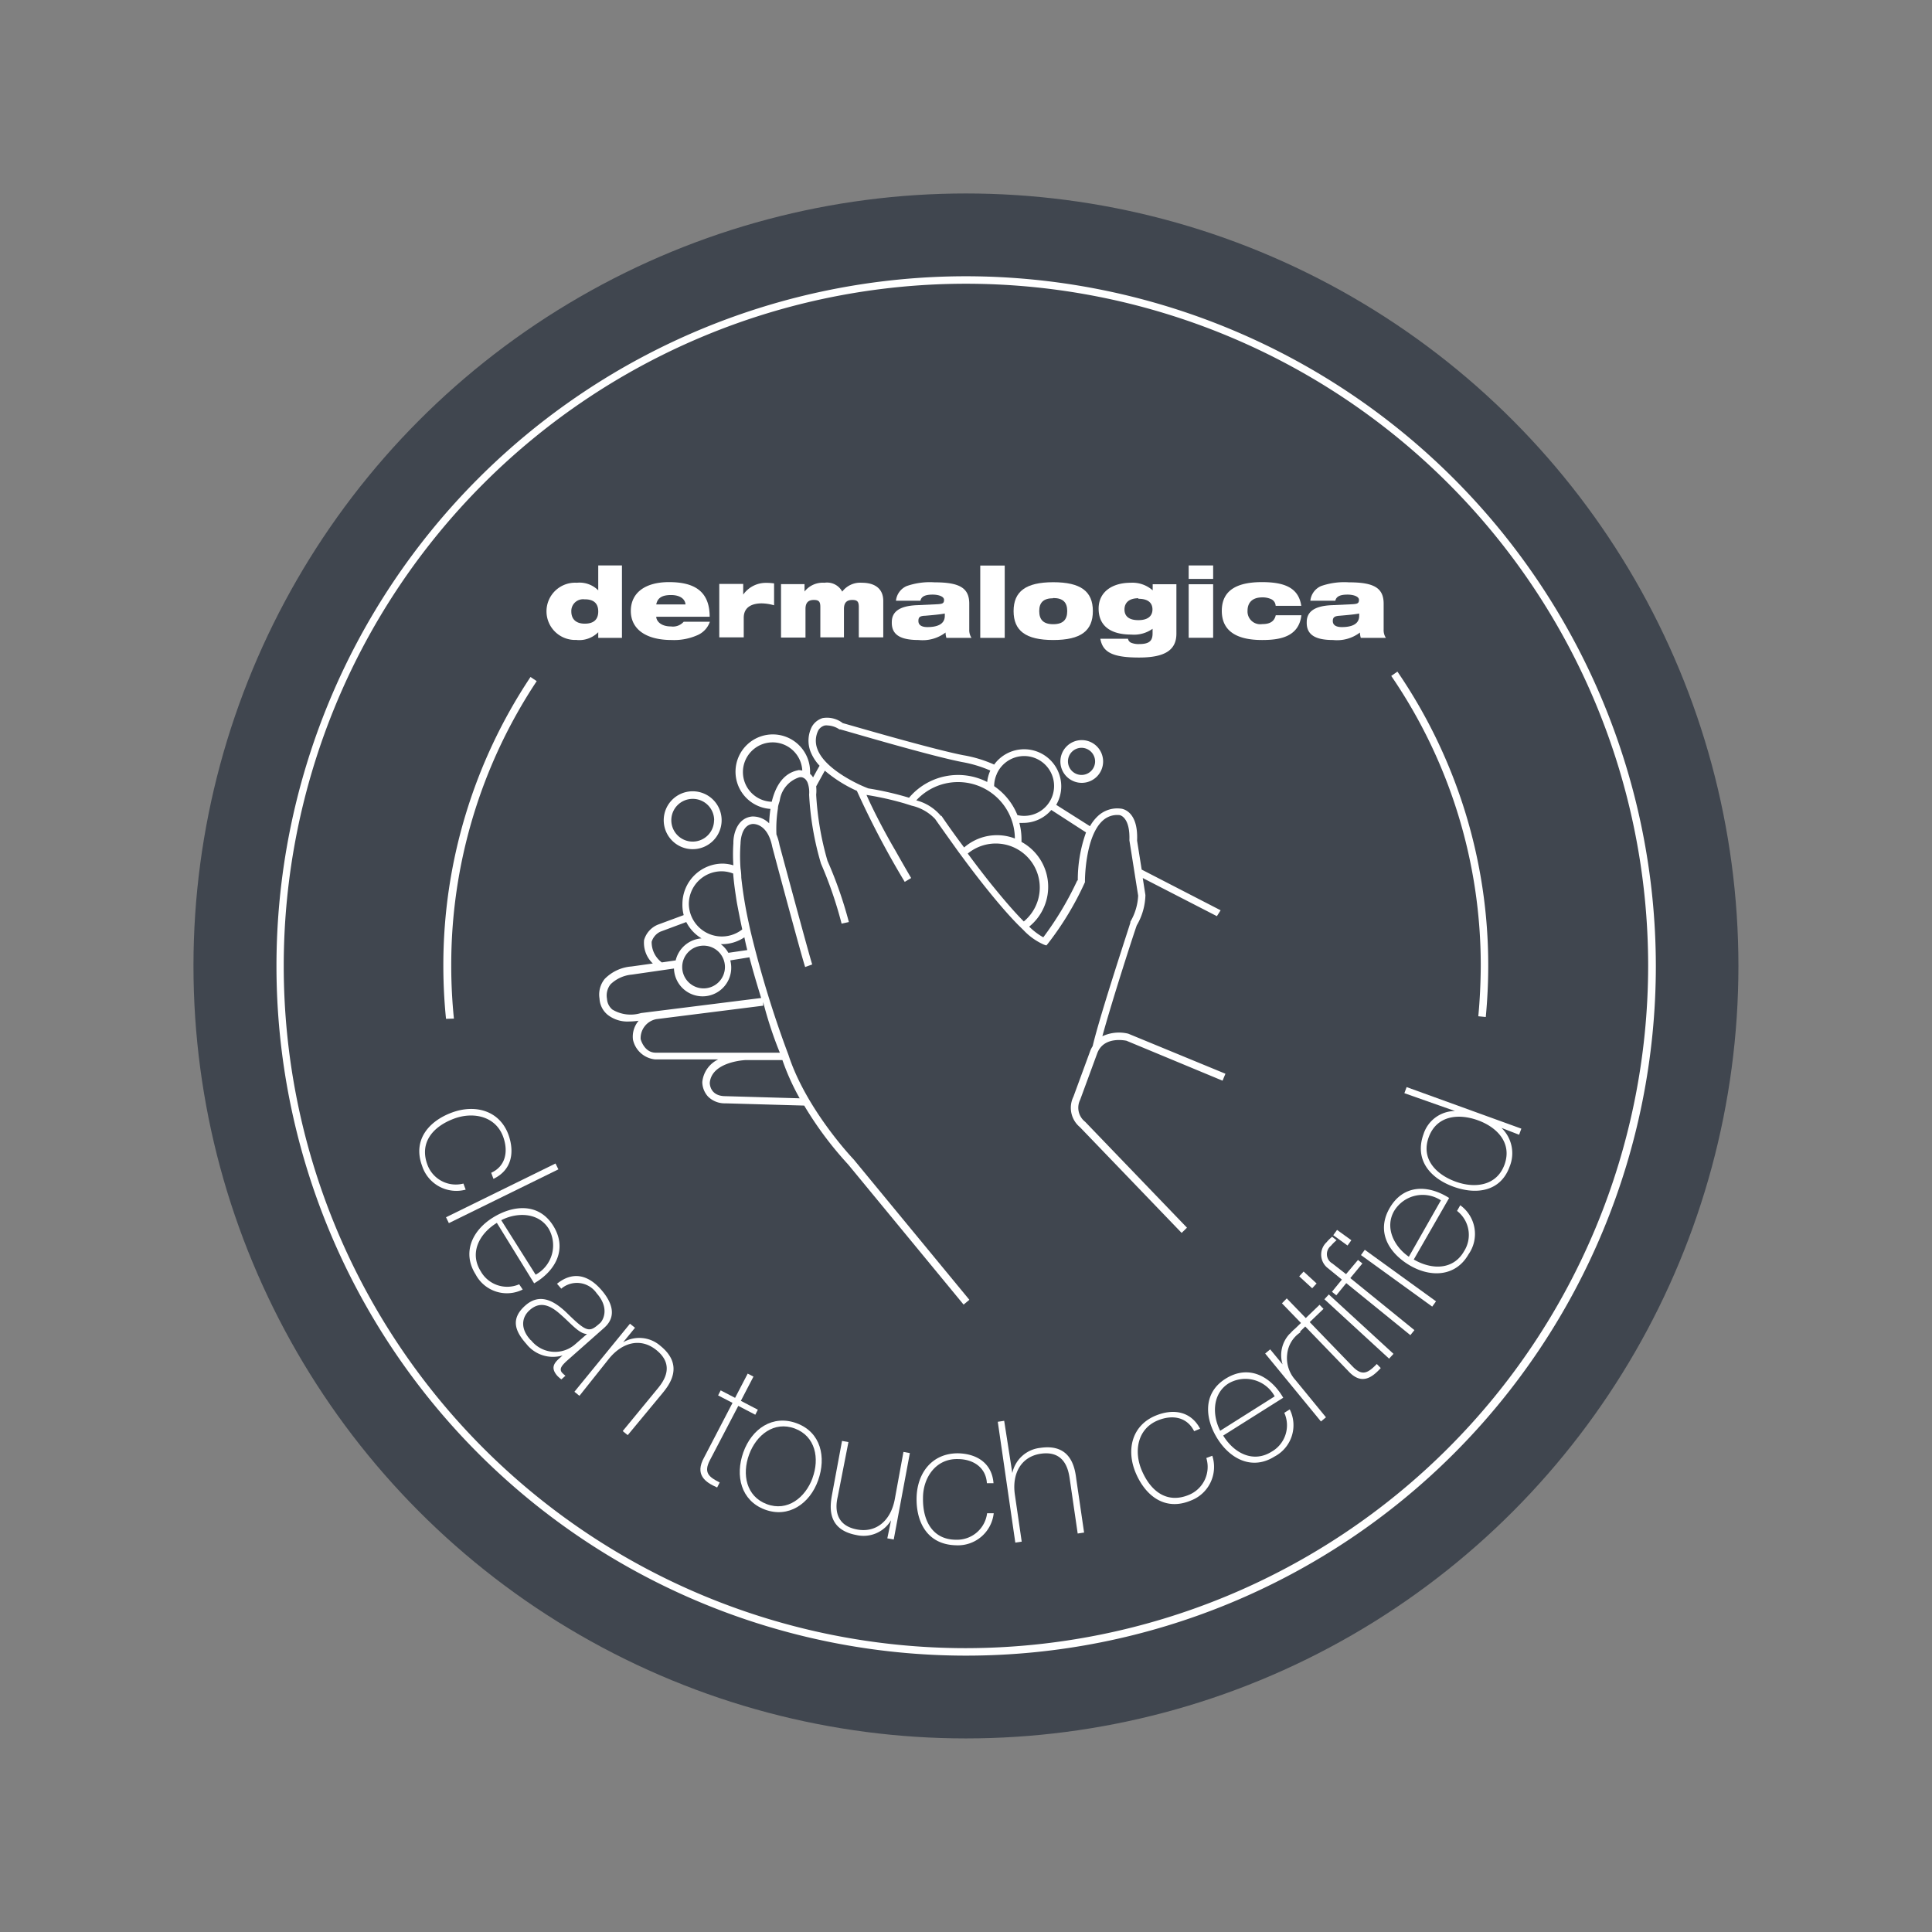 <svg xmlns="http://www.w3.org/2000/svg" viewBox="0 0 180.85 180.85">
  <rect x="0" y="0" width="180.85" height="180.85" fill="#808080" stroke="none"/>
  <title>dermalogica_ctc</title>
  <rect width="180.85" height="180.85" fill="none"/>
  <circle cx="90.42" cy="90.42" r="72.31" fill="#40464f"/>
  <g>
    <path d="M90.42,25.86A64.56,64.56,0,1,0,155,90.42,64.63,64.63,0,0,0,90.42,25.86Zm0,128.42a63.86,63.86,0,1,1,63.86-63.86A63.93,63.93,0,0,1,90.42,154.28Z" fill="#fff"/>
    <path d="M138.38,95.13l.7.07c.15-1.58.23-3.19.23-4.77a48.62,48.62,0,0,0-8.5-27.56l-.58.4a47.92,47.92,0,0,1,8.38,27.16C138.6,92,138.53,93.57,138.38,95.13Z" fill="#fff"/>
    <path d="M42.49,95.35a48.66,48.66,0,0,1-.25-4.93,48,48,0,0,1,8-26.66l-.58-.39a48.66,48.66,0,0,0-8.16,27,49.78,49.78,0,0,0,.25,5Z" fill="#fff"/>
    <path d="M43.59,111.36l-.21-.57A2.83,2.83,0,0,1,40,109c-.73-2,.45-3.53,2.54-4.3,1.76-.64,3.85-.23,4.56,1.71.51,1.4.21,2.77-1.12,3.37l.21.57c1.7-.81,2-2.45,1.41-4.12-.83-2.28-3.11-2.88-5.26-2.1s-3.74,2.54-2.83,5A3.37,3.37,0,0,0,43.59,111.36Z" fill="#fff"/>
    <rect x="41.3" y="111.4" width="11.42" height="0.61" transform="translate(-44.42 32.15) rotate(-26.15)" fill="#fff"/>
    <path d="M48.6,120.22A2.84,2.84,0,0,1,45,119c-1.08-1.72-.14-3.52,1.51-4.53L50,120.13c2-1.16,3.15-3.22,1.78-5.4S48,112.8,46.1,114s-2.86,3.26-1.58,5.29a3.31,3.31,0,0,0,4.41,1.42ZM51.35,115a3.12,3.12,0,0,1-1.21,4.32l-3.22-5.1C48.37,113.47,50.38,113.47,51.35,115Z" fill="#fff"/>
    <path d="M53,127.44l3.56-3.15c1.27-1.12.65-2.5-.3-3.58-1.28-1.45-2.71-1.68-4.12-.54l.4.46a2.25,2.25,0,0,1,3.32.44c1.24,1.4.58,2.54.31,2.78-1,.89-1.21.92-3.16-1-1-.94-2.39-1.92-3.83-.65s-.94,2.44.09,3.6a3.16,3.16,0,0,0,3.39,1.08l0,0-.32.29c-.5.45-.8.9-.17,1.62a3,3,0,0,0,.38.33l.38-.34a2.79,2.79,0,0,1-.33-.3C52.3,128.1,52.68,127.76,53,127.44Zm-3.33-2c-1-1.08-.83-2.15-.09-2.8.92-.82,1.85-.55,2.92.43.91.78,1.73,1.81,2.45,1.8l-1.15,1A2.86,2.86,0,0,1,49.72,125.47Z" fill="#fff"/>
    <path d="M61.84,126a3,3,0,0,0-3.51-.35l0,0,1.11-1.36-.47-.38-5.2,6.37.47.38L57,127.19c1.27-1.56,3-2,4.47-.79,1.73,1.42.65,2.9.11,3.56l-3.29,4,.47.38L62,130.43C62.64,129.65,64.08,127.83,61.84,126Z" fill="#fff"/>
    <path d="M69.11,131.6l1.59.83.24-.47-1.59-.83,1.18-2.27-.54-.28-1.18,2.27-1.35-.7-.24.47,1.35.7-2.65,5.09c-.91,1.62.07,2.33,1.21,2.83l.24-.47c-1-.5-1.53-.91-.92-2.08Z" fill="#fff"/>
    <path d="M74.58,133.23c-2.26-.84-4.22.53-5,2.72s-.22,4.51,2,5.35,4.22-.53,5-2.72S76.84,134.07,74.58,133.23Zm1.48,5.13c-.68,1.84-2.35,3.16-4.28,2.44s-2.34-2.79-1.66-4.64,2.35-3.16,4.28-2.44S76.74,136.52,76.05,138.37Z" fill="#fff"/>
    <path d="M83.76,140.33c-.37,2-1.73,3.18-3.54,2.84-2.2-.41-2-2.24-1.8-3.07l1-5.11-.6-.11-.93,5c-.18,1-.58,3.28,2.27,3.81a3,3,0,0,0,3.25-1.38h0L83.06,144l.6.11,1.51-8.09-.6-.11Z" fill="#fff"/>
    <path d="M89.49,144.13c-2.13,0-3.13-1.69-3.09-3.92,0-1.87,1.18-3.67,3.24-3.63,1.49,0,2.66.81,2.74,2.26H93c-.14-1.87-1.56-2.77-3.34-2.8-2.43,0-3.81,1.86-3.86,4.15s1,4.4,3.69,4.46a3.37,3.37,0,0,0,3.53-3H92.4A2.83,2.83,0,0,1,89.49,144.13Z" fill="#fff"/>
    <path d="M97.39,135.53a3,3,0,0,0-2.63,2.36h0L94,133l-.6.09,1.64,11.31.6-.09-.64-4.4c-.29-2,.61-3.57,2.43-3.83,2.22-.32,2.58,1.49,2.7,2.32l.75,5.15.6-.09-.73-5C100.62,137.4,100.26,135.11,97.39,135.53Z" fill="#fff"/>
    <path d="M112.92,136.48a2.83,2.83,0,0,1-1.65,3.46c-2,.82-3.55-.29-4.41-2.34-.72-1.73-.41-3.83,1.5-4.63,1.37-.57,2.75-.34,3.42,1l.56-.23c-.88-1.66-2.54-1.9-4.18-1.22-2.24.94-2.74,3.24-1.85,5.35s2.71,3.62,5.17,2.59a3.37,3.37,0,0,0,2-4.19Z" fill="#fff"/>
    <path d="M120.22,132.25a2.84,2.84,0,0,1-1.19,3.64c-1.72,1.08-3.52.14-4.53-1.51l5.62-3.54c-1.16-2-3.22-3.15-5.4-1.78s-1.93,3.81-.7,5.7,3.26,2.86,5.29,1.58a3.31,3.31,0,0,0,1.42-4.41ZM115,129.5a3.12,3.12,0,0,1,4.32,1.21l-5.1,3.22C113.47,132.48,113.47,130.47,115,129.5Z" fill="#fff"/>
    <path d="M126.6,127.9l-4-4.14,1.29-1.24-.37-.38-1.29,1.24-1.78-1.84L120,122l1.78,1.84-.56.54a3.62,3.62,0,0,0-.43.42l-.1.09h0a2.91,2.91,0,0,0-.63,2.83l0,0-1.16-1.41-.47.39,5.22,6.36.47-.39-2.85-3.48a3.06,3.06,0,0,1-.78-2.42,2.78,2.78,0,0,1,1.25-2.06l-.05-.06.49-.48,4,4.14c1.24,1.38,2.23.67,3.07-.25l-.37-.38C128.06,128.52,127.52,128.86,126.6,127.9Z" fill="#fff"/>
    <rect x="126.91" y="120.08" width="0.61" height="8.22" transform="translate(-50.31 133.88) rotate(-47.44)" fill="#fff"/>
    <rect x="122.13" y="118.98" width="0.61" height="1.65" transform="translate(-48.63 128.87) rotate(-47.41)" fill="#fff"/>
    <path d="M127.53,118.27l-.41-.33L126,119.27l-1.28-1a1,1,0,0,1-.13-1.66,3.61,3.61,0,0,1,.52-.51l-.41-.33a3.68,3.68,0,0,0-.52.51,1.59,1.59,0,0,0,.12,2.43l1.31,1.07-.93,1.14.41.33.93-1.14,6,4.87.38-.47-6-4.87Z" fill="#fff"/>
    <rect x="125.34" y="115.03" width="0.61" height="1.65" transform="translate(-41.85 149.82) rotate(-54.14)" fill="#fff"/>
    <rect x="130.6" y="115.55" width="0.61" height="8.23" transform="translate(-42.77 155.58) rotate(-54.12)" fill="#fff"/>
    <path d="M136.69,112.82l-.3.53a2.84,2.84,0,0,1,.66,3.77c-1,1.76-3,1.77-4.71.78l3.31-5.76c-2-1.27-4.32-1.28-5.6,1s.08,4.27,2,5.36,4.22,1,5.41-1.08A3.31,3.31,0,0,0,136.69,112.82Zm-4.81,4.82c-1.35-.92-2.29-2.7-1.38-4.28a3.12,3.12,0,0,1,4.38-1Z" fill="#fff"/>
    <path d="M142.2,106.22l.21-.57-10.74-3.89-.21.57L136.2,104v0a3.11,3.11,0,0,0-2.95,2.17c-.84,2.33.53,4.09,2.82,4.92,2.14.77,4.4.45,5.24-1.88a3.29,3.29,0,0,0-.76-3.63v0ZM140.84,109c-.72,2-2.76,2.27-4.58,1.61s-3.27-2.12-2.52-4.16,2.8-2.24,4.61-1.58S141.55,107,140.84,109Z" fill="#fff"/>
    <path d="M118.14,59.91c1.59,0,3.44-.25,3.68-2.32h-2.4c-.15.66-.65.83-1.27.83a1.19,1.19,0,0,1-1.37-1.26c0-.66.36-1.24,1.38-1.24a1.92,1.92,0,0,1,.82.16.72.72,0,0,1,.43.63h2.4c-.25-1.67-1.53-2.22-3.68-2.22s-3.76.64-3.76,2.69S116,59.91,118.14,59.91Z" fill="#fff"/>
    <path d="M124.79,59.91a3.53,3.53,0,0,0,2.51-.7,2,2,0,0,0,.08.5h2.35a1.32,1.32,0,0,1-.21-.78V56.51c0-1.49-.93-2-3.26-2a6.58,6.58,0,0,0-2.6.35,1.68,1.68,0,0,0-1,1.37H125c.1-.49.64-.57,1.15-.57s1.06.16,1.06.49-.15.38-.61.41l-1.93.09c-1.7.07-2.35.66-2.35,1.58C122.28,59.5,123.25,59.91,124.79,59.91Zm.59-2.27c.82-.07,1.46-.13,1.85-.21v.22c0,.86-.85,1.05-1.62,1.05-.58,0-.85-.21-.85-.57S124.95,57.67,125.38,57.64Z" fill="#fff"/>
    <path d="M75.4,57c0-.62.3-.84.78-.84s.61.16.61.67v2.83H79V57c0-.62.3-.84.78-.84s.61.16.61.67v2.83h2.29V56.25c0-1.22-.88-1.7-2-1.7a2.11,2.11,0,0,0-1.84.83,1.61,1.61,0,0,0-1.66-.83,2.18,2.18,0,0,0-1.87.82h0v-.69H73.11v5H75.4Z" fill="#fff"/>
    <path d="M86,59.91a3.53,3.53,0,0,0,2.51-.7,2,2,0,0,0,.08.5h2.35a1.32,1.32,0,0,1-.21-.78V56.51c0-1.49-.93-2-3.26-2a6.58,6.58,0,0,0-2.6.35,1.68,1.68,0,0,0-1,1.37h2.29c.1-.49.64-.57,1.15-.57s1.06.16,1.06.49-.15.38-.61.41l-1.93.09c-1.7.07-2.35.66-2.35,1.58C83.44,59.5,84.41,59.91,86,59.91Zm.59-2.27c.82-.07,1.46-.13,1.85-.21v.22c0,.86-.85,1.05-1.62,1.05-.58,0-.85-.21-.85-.57S86.11,57.67,86.54,57.64Z" fill="#fff"/>
    <rect x="91.76" y="52.94" width="2.29" height="6.77" fill="#fff"/>
    <path d="M69.62,57.83c0-1.07.87-1.35,1.69-1.35a4.52,4.52,0,0,1,1.15.18V54.61a5.18,5.18,0,0,0-.75-.05,2.59,2.59,0,0,0-2.14,1.1h0v-1H67.33v5h2.29Z" fill="#fff"/>
    <path d="M62.87,59.91a5.39,5.39,0,0,0,2.43-.46,2.11,2.11,0,0,0,1.15-1.25H64a1.34,1.34,0,0,1-1.19.44c-1,0-1.38-.55-1.38-.91h5c0-2.5-1.58-3.24-3.81-3.24s-3.57,1-3.57,2.7S60.46,59.91,62.87,59.91Zm-.06-4.21c.8,0,1.31.33,1.36.88H61.43C61.55,55.95,62,55.7,62.81,55.7Z" fill="#fff"/>
    <path d="M54,59.91A2.51,2.51,0,0,0,56,59.18h0v.53h2.22V52.93H56v2.33h0a2.47,2.47,0,0,0-2-.71,2.68,2.68,0,1,0,0,5.35Zm.74-3.81c.89,0,1.26.43,1.26,1.14s-.38,1.14-1.26,1.14-1.26-.48-1.26-1.14A1.1,1.1,0,0,1,54.7,56.1Z" fill="#fff"/>
    <rect x="111.27" y="54.69" width="2.29" height="5.01" fill="#fff"/>
    <path d="M105.89,59.4a3,3,0,0,0,2-.54v.43c0,.7-.31,1-1.26,1a1.81,1.81,0,0,1-.76-.13.49.49,0,0,1-.28-.37H103c.22,1.26,1.13,1.76,3.63,1.76,2.29,0,3.49-.62,3.49-2.23V54.69h-2.22v.57a2.86,2.86,0,0,0-2.06-.71c-1.71,0-3,.84-3,2.42S103.91,59.4,105.89,59.4Zm.67-3.35c1,0,1.32.46,1.32,1s-.34,1-1.32,1-1.3-.45-1.3-1S105.6,56,106.56,56Z" fill="#fff"/>
    <path d="M98.59,59.91c2.59,0,3.71-.86,3.71-2.71s-1.14-2.7-3.71-2.7-3.71.87-3.71,2.7S96,59.91,98.59,59.91Zm0-3.93c.93,0,1.31.42,1.31,1.22s-.38,1.23-1.31,1.23S97.28,58,97.28,57.2,97.68,56,98.59,56Z" fill="#fff"/>
    <rect x="111.27" y="52.93" width="2.29" height="1.26" fill="#fff"/>
    <path d="M99.26,71.28a2,2,0,1,0,2-2A2,2,0,0,0,99.26,71.28Zm3.25,0A1.27,1.27,0,1,1,101.24,70,1.28,1.28,0,0,1,102.51,71.28Z" fill="#fff"/>
    <path d="M114.26,85.21l-7.39-3.81-.43-2.71c.13-2.9-1.5-3-1.55-3a2.65,2.65,0,0,0-2.12.7,3.94,3.94,0,0,0-.74.95l-3.16-2a3.44,3.44,0,0,0,.47-1.71,3.47,3.47,0,0,0-6.28-2.06,11.93,11.93,0,0,0-2.91-.88c-3-.59-10.62-2.83-11.26-3A2.41,2.41,0,0,0,77,67.22a1.75,1.75,0,0,0-1,.8,2.86,2.86,0,0,0-.15,2.28,4.21,4.21,0,0,0,.87,1.38c-.15.25-.4.71-.61,1.09a1.59,1.59,0,0,0-.21-.27l-.07-.05c0-.06,0-.12,0-.19a3.49,3.49,0,1,0-3.71,3.46A11.41,11.41,0,0,0,72,77.07a2.18,2.18,0,0,0-1.59-.64c-1.44.14-1.78,1.73-1.76,2.5a15.4,15.4,0,0,0,0,2.07,3.72,3.72,0,0,0-1-.16,3.78,3.78,0,0,0-3.77,3.77A3.72,3.72,0,0,0,64,85.66l-2.43.9A2.22,2.22,0,0,0,60.29,88a2.67,2.67,0,0,0,.82,2.19l-2,.28a3.92,3.92,0,0,0-2.51,1.17,2.32,2.32,0,0,0-.48,1.84A2.09,2.09,0,0,0,56.89,95a3,3,0,0,0,2,.62,6.53,6.53,0,0,0,.89-.07,2.3,2.3,0,0,0-.53,1.77,2.36,2.36,0,0,0,2.09,1.85l5.89,0a2.63,2.63,0,0,0-1.49,2.12,2.05,2.05,0,0,0,.54,1.36,2.21,2.21,0,0,0,1.62.63l7.38.21A33.14,33.14,0,0,0,79.39,109L90.2,122.12l.54-.45L79.91,108.53s-4.42-4.61-6.1-9.77a98.08,98.08,0,0,1-3.54-11.54q-.1-.43-.19-.86a39.19,39.19,0,0,1-.69-4.2q0-.44-.07-.86a15.52,15.52,0,0,1,0-2.34s0-1.72,1.13-1.83c.06,0,1.4-.1,1.84,2.14.11.43,2.81,10.51,3.08,11.25l.66-.24c-.2-.57-2.09-7.57-3.06-11.17a5,5,0,0,0-.29-1,12,12,0,0,1,.14-2.43c0-.25.1-.49.17-.74a2.66,2.66,0,0,1,1.84-2.18.88.88,0,0,1,.24,0,.75.75,0,0,1,.33.19,1,1,0,0,1,.22.38,2.63,2.63,0,0,1,.12,1.05,27.6,27.6,0,0,0,1.11,6.46,37.81,37.81,0,0,1,1.93,5.62l.68-.15a38.33,38.33,0,0,0-2-5.73,27.63,27.63,0,0,1-1.06-6.19,3.83,3.83,0,0,0,0-.78c.26-.47.6-1.09.81-1.47a12.6,12.6,0,0,0,3,1.89,82.06,82.06,0,0,0,4.48,8.52l.4-.24.2-.12s-.67-1.14-1.48-2.58c-1-1.7-2.11-3.84-2.7-5.2h0a28.81,28.81,0,0,1,3.54.79l.7.22a4.34,4.34,0,0,1,2.19,1.25c.1.15,1,1.42,2.19,3.08l.43.58c.64.87,1.36,1.81,2.1,2.74l.46.57c.88,1.08,1.77,2.11,2.59,2.94l.52.51a5.82,5.82,0,0,0,1.9,1.34l.22.07.15-.18a28.51,28.51,0,0,0,3.46-5.74l0-.07v-.08s0-4.1,1.66-5.61a2,2,0,0,1,1.58-.52s1,.13.92,2.36l.82,5.18a5.29,5.29,0,0,1-.73,2.44l0,.08c0,.09-2.82,8.55-3.53,11.57a2.56,2.56,0,0,0-.21.4l-1.59,4.33a2.35,2.35,0,0,0,.61,2.85l9.52,9.9.5-.49-9.53-9.91a1.67,1.67,0,0,1-.47-2.06l1.61-4.38c.63-1.63,2.69-1.15,2.72-1.15l9,3.74.27-.65-9.1-3.75a3.67,3.67,0,0,0-2.42.24c.93-3.41,3-9.79,3.22-10.38a5.88,5.88,0,0,0,.81-2.83l-.25-1.6,6.94,3.57ZM61,88.16a1.53,1.53,0,0,1,.82-.95l2.42-.9a3.77,3.77,0,0,0,1.43,1.53,2.68,2.68,0,0,0-2.42,2.06l-1.3.19,0,0A2.36,2.36,0,0,1,61,88.16Zm4.86.36a2,2,0,1,1-2,2h0a2,2,0,0,1,2-2Zm9,14.29-6.95-.2c-1.44,0-1.47-1.14-1.47-1.25.18-2,3.34-2.13,3.37-2.13h3.43A22,22,0,0,0,74.86,102.82ZM73,98.54l-11.62,0c-1.09,0-1.41-1.27-1.41-1.27a1.81,1.81,0,0,1,1.47-1.87l10-1.26,0-.34C72,96,72.67,97.74,73,98.54Zm-2.85-8.93c.35,1.34.74,2.64,1.1,3.81L60,94.83a3.31,3.31,0,0,1-2.68-.33,1.41,1.41,0,0,1-.5-1,1.69,1.69,0,0,1,.33-1.36,3.29,3.29,0,0,1,2-.91l3.94-.57a2.68,2.68,0,1,0,5.27-.76Zm-.18-.68-1.79.26a2.69,2.69,0,0,0-.71-.81h.11a3.75,3.75,0,0,0,2.1-.64Q69.8,88.34,69.95,88.93ZM69.48,87a3.09,3.09,0,0,1-5-2.37,3.07,3.07,0,0,1,3.07-3.07,3,3,0,0,1,1.08.21c.05.67.14,1.37.25,2.09q.05.35.11.7C69.14,85.35,69.3,86.17,69.48,87Zm5.24-14.9c-1.46.28-2.15,1.6-2.48,2.95a2.78,2.78,0,1,1,2.86-2.92A1.55,1.55,0,0,0,74.73,72.09Zm18.58.36a2.8,2.8,0,1,1,1.94,3.84,6,6,0,0,0-2.18-2.71h0A2.76,2.76,0,0,1,93.31,72.45Zm-8.22,2.21a28.84,28.84,0,0,0-3.8-.87s-.32-.12-.78-.33c-1-.47-3.42-1.74-4-3.39a2.15,2.15,0,0,1,.11-1.73,1,1,0,0,1,.6-.44,1.11,1.11,0,0,1,.29,0,2.14,2.14,0,0,1,1.08.37l.08,0c.08,0,8.22,2.43,11.38,3.05a11.57,11.57,0,0,1,2.66.8,3.45,3.45,0,0,0-.29,1.07,6,6,0,0,0-7.32,1.48Zm3,1.71a4.45,4.45,0,0,0-2.31-1.46A5.32,5.32,0,0,1,95,78.49a4.68,4.68,0,0,0-4.75.84C89.37,78.16,88.63,77.11,88.13,76.37Zm7.76,9.88c-.8-.8-1.69-1.83-2.6-2.94l-.45-.55c-.76-.95-1.51-1.93-2.2-2.87a4.12,4.12,0,1,1,5.24,6.36Zm5-3.84a29.8,29.8,0,0,1-3.18,5.32,6.09,6.09,0,0,1-1.32-1,4.79,4.79,0,0,0-.72-7.93c0-.09,0-.19,0-.28a6,6,0,0,0-.2-1.5,3.42,3.42,0,0,0,.37,0,3.46,3.46,0,0,0,2.62-1.21l3.25,2.1A13.18,13.18,0,0,0,100.89,82.41Z" fill="#fff"/>
    <path d="M62.13,76.78a2.71,2.71,0,1,0,2.71-2.71A2.71,2.71,0,0,0,62.13,76.78Zm4.71,0a2,2,0,1,1-2-2A2,2,0,0,1,66.85,76.78Z" fill="#fff"/>
  </g>
</svg>
